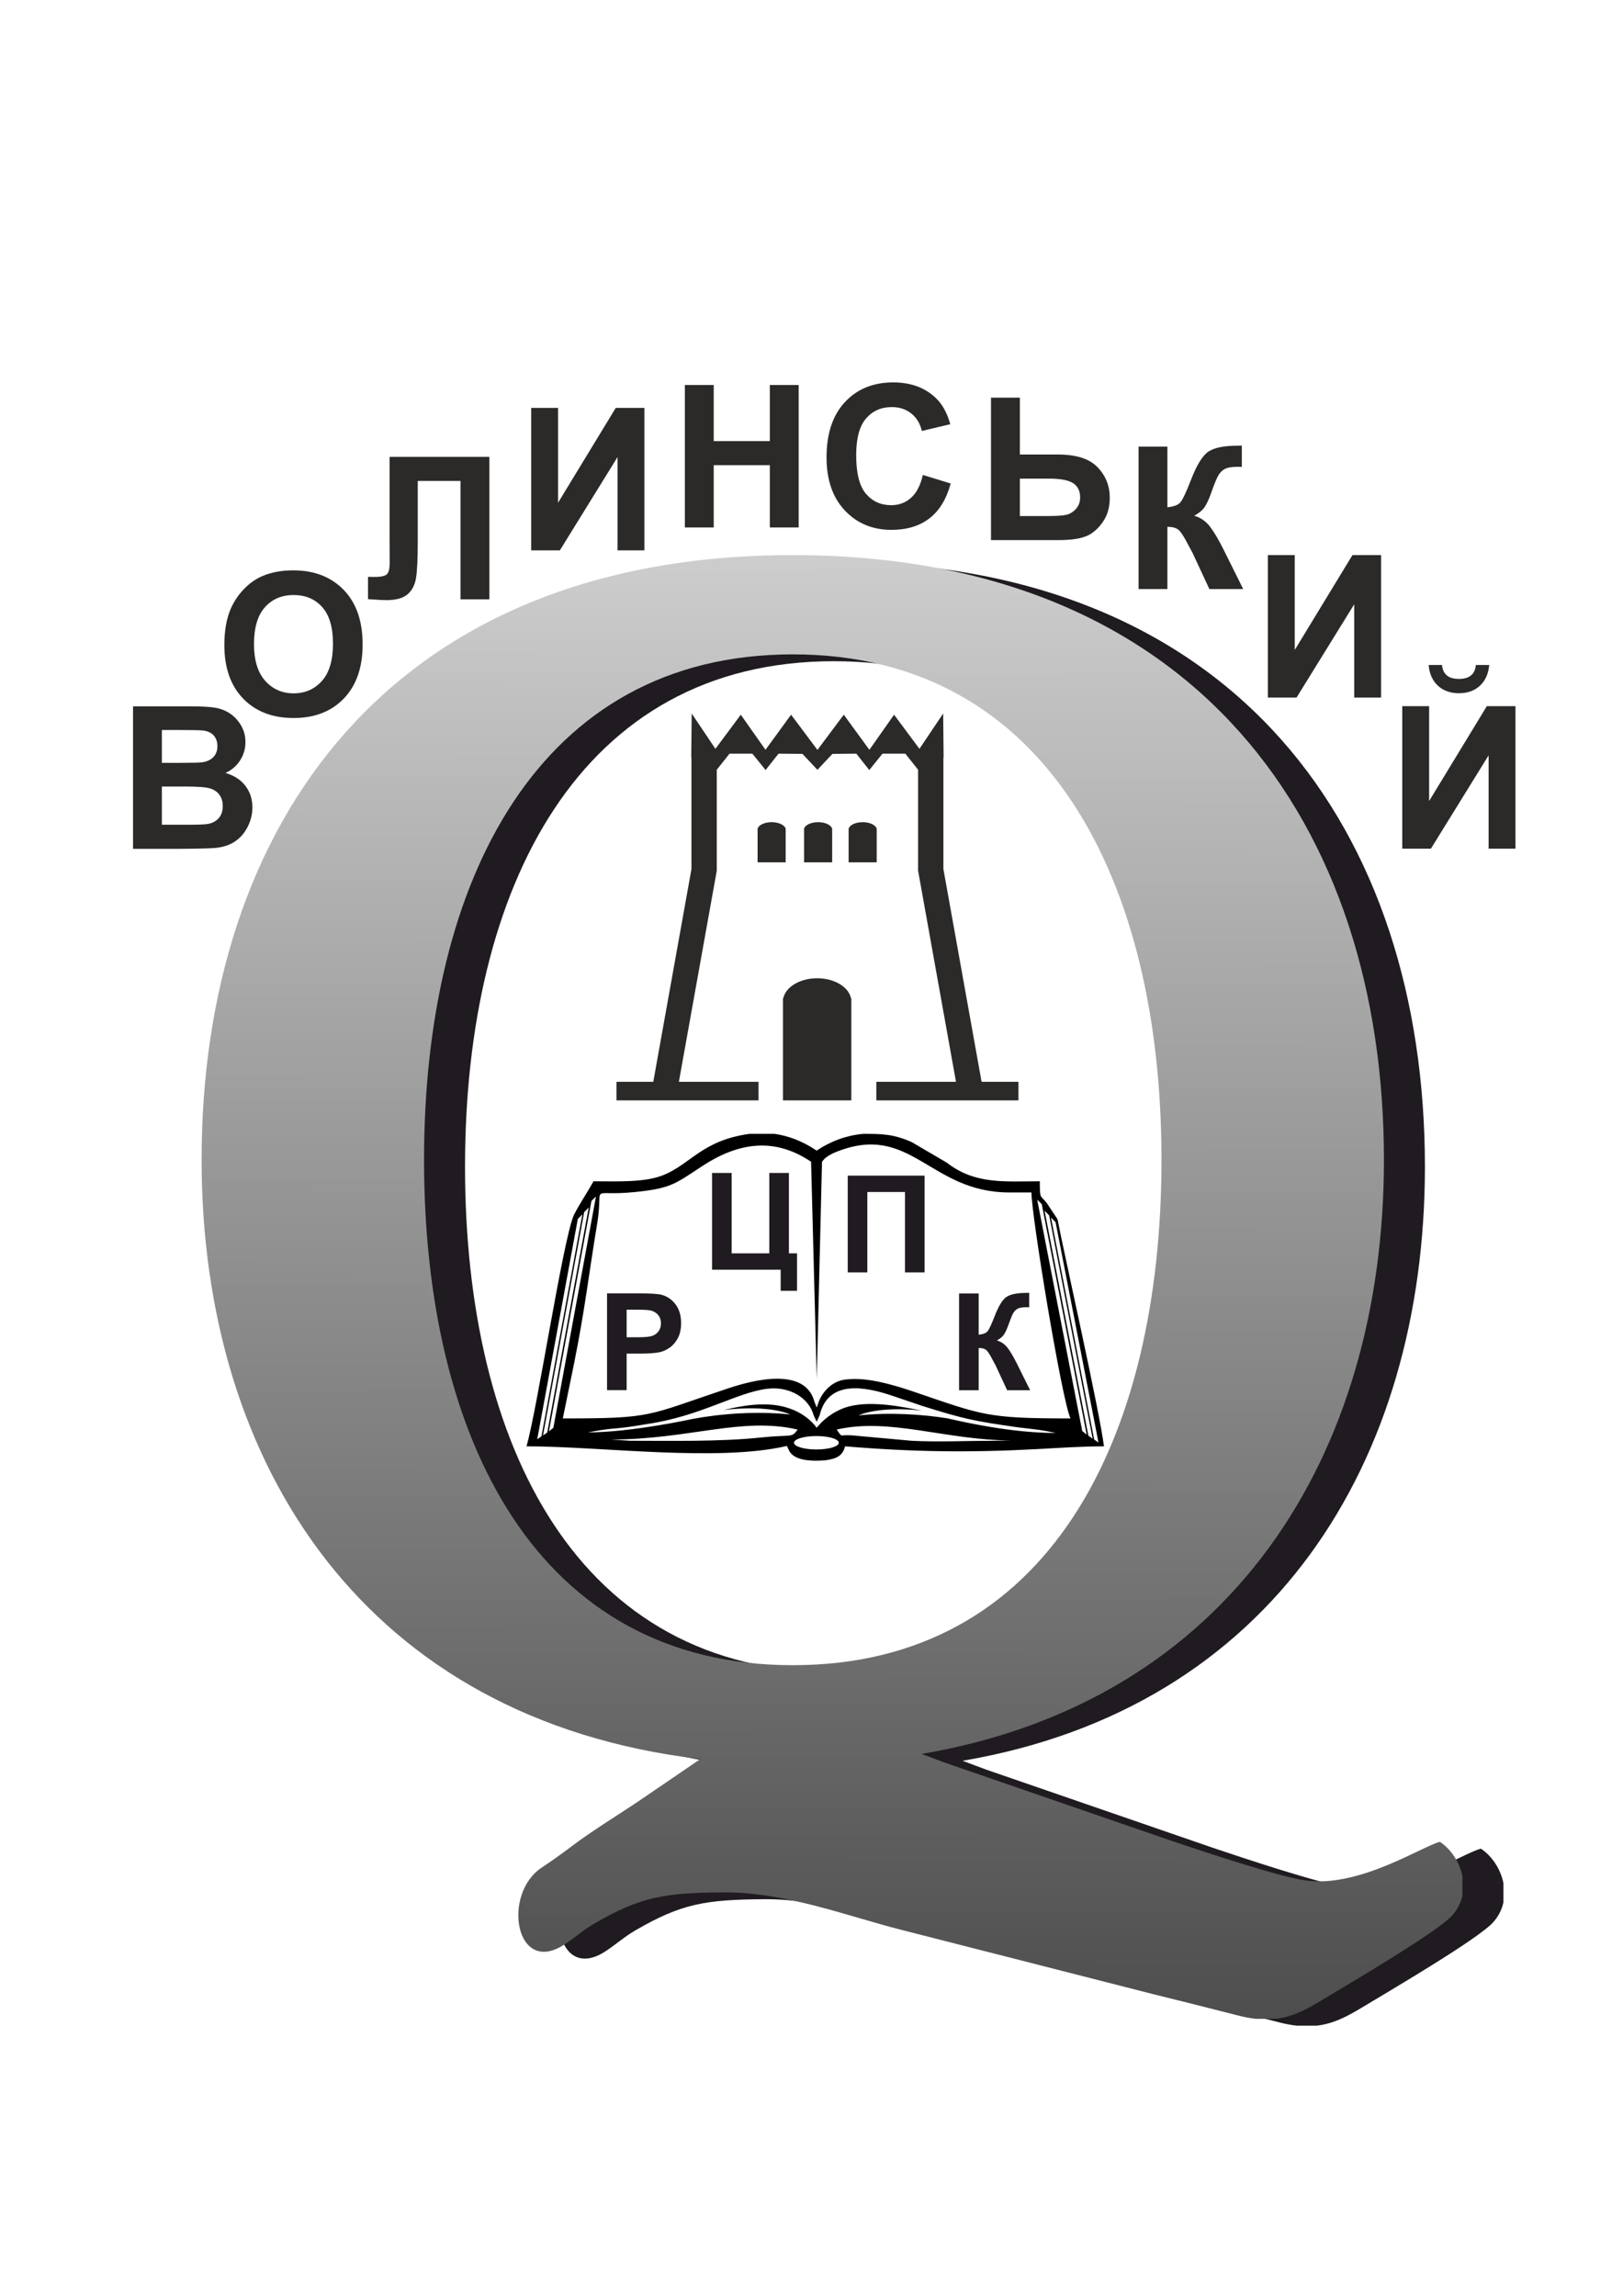<?xml version="1.0" encoding="UTF-8"?>
<!DOCTYPE svg PUBLIC "-//W3C//DTD SVG 1.1//EN" "http://www.w3.org/Graphics/SVG/1.1/DTD/svg11.dtd">
<!-- Creator: CorelDRAW 2020 (64-Bit) -->
<svg xmlns="http://www.w3.org/2000/svg" xml:space="preserve" width="210mm" height="297mm" version="1.1" style="shape-rendering:geometricPrecision; text-rendering:geometricPrecision; image-rendering:optimizeQuality; fill-rule:evenodd; clip-rule:evenodd"
viewBox="0 0 21000 29700"
 xmlns:xlink="http://www.w3.org/1999/xlink"
 xmlns:xodm="http://www.corel.com/coreldraw/odm/2003">
 <defs>
  <style type="text/css">
   <![CDATA[
    .fil0 {fill:#2B2A29}
    .fil1 {fill:#1F1B20}
    .fil3 {fill:black}
    .fil4 {fill:#2B2A29;fill-rule:nonzero}
    .fil5 {fill:#1F1B20;fill-rule:nonzero}
    .fil2 {fill:url(#id0)}
   ]]>
  </style>
  <linearGradient id="id0" gradientUnits="userSpaceOnUse" x1="10216.2" y1="27842.43" x2="10257.66" y2="7181.24">
   <stop offset="0" style="stop-opacity:1; stop-color:#434242"/>
   <stop offset="1" style="stop-opacity:1; stop-color:#CDCDCE"/>
  </linearGradient>
 </defs>
 <g id="Слой_x0020_1">
  <g id="_825426864">
   <path class="fil0" d="M9263.22 9675.94c-3.95,4.23 -4.88,7.65 -6.38,11.49l-307.17 -457.38 -5.55 570.99 2.64 1.25 0 1440.21 -494.07 2752.27 -476.55 0 0 240.3 1838.37 0 0 -240.3 -1030.5 0 490.13 -2730.34 0 -1306.68 165.44 -207.99 295.2 0 171.16 212.05 167.69 -212.05 309.06 2.77 194.02 206.5 194.03 -206.5 309.06 -2.77 167.69 212.05 171.16 -212.05 295.19 0 165.45 207.99 0 1306.68 490.13 2730.34 -1030.5 0 0 240.3 1838.37 0 0 -240.3 -476.56 0 -494.06 -2752.27 0 -1440.21 2.64 -1.25 -5.55 -570.99 -307.17 457.38 -328.27 -441.6 -319.44 454.04 -331.23 -454.04 -340.94 455.43 -340.93 -455.43 -331.23 454.04 -319.45 -454.04 -321.85 432.97c-0.02,-0.9 -0.03,-1.85 -0.03,-2.86zm1717.18 1044.9l0 0c12.59,-47.94 90.16,-84.79 181.68,-84.79 91.53,0 169.09,36.85 181.69,84.79l0 0 0 14.13 0 420.73 -363.37 0 0 -420.73 0 -14.13zm-576.54 0l0 0c12.6,-47.94 90.16,-84.79 181.69,-84.79 91.53,0 169.09,36.85 181.69,84.79l0 0 0 14.13 0 420.73 -363.38 0 0 -420.73 0 -14.13zm-601.48 0l0 0c12.6,-47.94 90.16,-84.79 181.69,-84.79 91.53,0 169.09,36.85 181.68,84.79l0 0 0 14.13 0 420.73 -363.37 0 0 -420.73 0 -14.13zm328.74 2192.24l4.51 0c30.65,-145.74 214.87,-257.78 437.59,-257.78 222.72,0 406.94,112.04 437.59,257.78l4.51 0 0 42.96 0 1279.03 -884.2 0 0 -1279.03 0 -42.96z"/>
   <g>
    <path class="fil1" d="M10787.89 7269.7c5225.65,0 7649.07,3502.2 7649.07,7822.39 0,3822.47 -1977.6,7004.02 -5982.08,7686.44l299.54 112.13 2932.23 1011.37c384.05,129.15 1391.32,466.47 1740.4,513.89 695.56,94.46 1512.79,-448.49 1734.95,-500.24 142.76,95.58 254.09,262.75 290.76,444.64l0 250.02c-19.79,91.83 -63.09,180.97 -135.43,260.24 -199.25,218.34 -1348.21,890.51 -1674.48,1087.64 -198.44,119.9 -377.49,219.79 -605.15,247.12l-257.66 0c-70.75,-7.71 -146.41,-21.64 -228.32,-42.8 -352.3,-91.05 -750.73,-189.64 -1103.74,-277.35l-3271.62 -835.23c-668.46,-170.09 -1484.8,-485.12 -2281.55,-480.57 -771.2,4.42 -1078.71,58.64 -1671.15,401.43 -143.15,82.81 -243.97,175.8 -384.84,269.36 -637.98,423.71 -818.11,-648.32 -300.14,-990.7 140.14,-92.67 266.74,-184.84 403.3,-287.24 263.58,-197.71 556.04,-375.59 825.68,-555.38l799.56 -545.16 24.91 -16.62c-4314.82,-509.45 -6453.31,-3786.09 -6453.31,-7752.99 0,-4320.19 2423.43,-7822.39 7649.07,-7822.39zm0.01 1284.07c3288.74,0 4770.92,2927.3 4770.92,6538.32 0,3611.01 -1461.75,6538.31 -4770.92,6538.31 -3309.18,0 -4770.93,-2927.3 -4770.93,-6538.31 0,-3611.02 1482.18,-6538.32 4770.93,-6538.32z"/>
    <path class="fil2" d="M10257.66 7181.24c5225.65,0 7649.07,3502.2 7649.07,7822.39 0,3822.47 -1977.6,7004.03 -5982.08,7686.44l299.54 112.13 2932.23 1011.37c384.04,129.15 1391.32,466.47 1740.4,513.89 695.56,94.46 1512.78,-448.49 1734.94,-500.24 142.76,95.59 254.1,262.75 290.76,444.64l0 250.02c-19.79,91.83 -63.08,180.97 -135.42,260.24 -199.25,218.34 -1348.22,890.51 -1674.48,1087.64 -198.44,119.9 -377.5,219.8 -605.15,247.12l-257.67 0c-70.74,-7.7 -146.41,-21.64 -228.31,-42.8 -352.31,-91.05 -750.73,-189.64 -1103.74,-277.35l-3271.63 -835.23c-668.45,-170.08 -1484.79,-485.12 -2281.54,-480.57 -771.21,4.42 -1078.71,58.64 -1671.16,401.43 -143.14,82.81 -243.96,175.8 -384.84,269.36 -637.97,423.71 -818.1,-648.32 -300.14,-990.7 140.15,-92.66 266.74,-184.83 403.3,-287.24 263.59,-197.71 556.05,-375.59 825.68,-555.38l799.56 -545.16 24.92 -16.62c-4314.82,-509.45 -6453.31,-3786.09 -6453.31,-7752.99 0,-4320.19 2423.42,-7822.39 7649.07,-7822.39zm0 1284.07c3288.74,0 4770.93,2927.3 4770.93,6538.32 0,3611.01 -1461.76,6538.32 -4770.93,6538.32 -3309.17,0 -4770.92,-2927.31 -4770.92,-6538.32 0,-3611.02 1482.18,-6538.32 4770.92,-6538.32z"/>
   </g>
   <path class="fil3" d="M9698.68 14668.18l322.51 0c172.23,24.13 355.62,89.43 545.47,216.56 184.03,-123.23 389.97,-197.59 603.24,-216.56 244.34,0 391.02,2.56 625.95,106.26l453.62 265.76c367.8,285.65 747.54,241.56 1204.65,241.56 0,242.57 6.16,173.03 91.52,283.43l137.98 207.99c68.83,375.56 538.77,2450.72 600.64,2937.45 -288.29,0 -559.24,19.53 -866.4,35.92 -875.9,46.75 -1602.59,37.32 -2483.04,-35.92 -32.61,122.15 -105.63,158.91 -252.67,180.47 -471.14,38.05 -470.17,-136.71 -499.52,-185.54 -901.06,209.92 -2407.06,5.07 -3369.68,5.07 148.09,-533.98 467.53,-2646.65 610.56,-2988.95 91,-176.57 151.3,-252.98 255.69,-439.92 301.71,0 656.77,18.21 898.52,-77.7 361.62,-144.08 505.08,-451.81 1120.96,-535.88zm3899.99 1082.8l59.58 60.23 554.89 2849.95 -55.44 -38.93 -559.03 -2871.25zm-83.04 -88.78l59.76 61.15 562.39 2888.49 -55.48 -39.15 -566.67 -2910.49zm-95.21 -142.1l59.11 57.78 581.06 2981.13 -57.54 -46.47 -582.63 -2992.44zm-5885.04 189.31l-58.96 60.23 -525.36 2849.95 55.04 -38.93 529.28 -2871.25zm82.13 -88.78l-59.13 61.15 -532.47 2888.49 55.08 -39.15 536.52 -2910.49zm93.72 -142.1l-58.51 57.77 -550.17 2981.14 57.06 -46.48 551.62 -2992.43zm2852.15 3099.12c160.05,0 289.79,38.89 289.79,86.87 0,47.98 -129.74,86.88 -289.79,86.88 -160.05,0 -289.79,-38.9 -289.79,-86.88 0,-47.98 129.74,-86.87 289.79,-86.87zm263.15 -83.58c685.47,-159.7 1419.77,139.97 2259.36,139.97l-209.26 4.41c-345.76,0 -743.81,18.48 -1082.98,0.17l-761.11 -69.04c-190,-14.82 -121.61,39.67 -206.01,-75.51zm-2678.13 144.38l-243.5 -15.82c1010.93,0 1691.65,-297.39 2416.32,-128.56 -84.29,115.05 -70.41,59.41 -481.8,102.92 -524.12,55.42 -1175.11,41.46 -1691.02,41.46zm4143.9 -281.84c-9.19,-2.44 -17.4,-4.62 -24.87,-6.63 -347.73,-56.23 -764.87,-80.46 -1158.12,-39.45 0,0 242.49,-123.89 818.12,-62.56 -23.76,-4.36 -51.01,-9.01 -87.8,-16.26 -273.6,-53.96 -681.81,-121.45 -953.71,-3.1 -182.09,79.26 -275.19,189.61 -319.64,242.06 -19.82,-31.34 -85.05,-108.46 -184.69,-170.89 -304.21,-190.64 -669.39,-141.13 -1017.31,-59.06 606,-72.14 860.32,57.8 860.32,57.8 -433.18,-45.17 -895.34,-11.19 -1261.79,57.52 1.06,-0.48 -789.35,174.12 -1355.81,174.12 395.2,-75.28 276.94,-23.71 764.29,-107.61 697.63,-102.15 1159.65,-409.68 1560.07,-456.9 287.24,-33.87 536.92,119.79 597.1,345.13l38.72 82.03 37.83 -81.94c107.44,-461.15 578.71,-377.11 940.62,-254.39l377.27 128.05c562.12,177.21 689.6,199.79 1238.95,279.25 289.71,34.3 313.11,34.28 498.3,73.99 -582.28,0 -1190.93,-142.86 -1367.85,-181.16zm-1797.84 -3327.49l73.42 2811.28 67.89 -2809.11c25.73,-43.04 85.31,-88.72 170.32,-123.68 978.12,-402.18 1215.35,518.53 2251.01,518.53l288.73 0c0,300.42 394.96,2693.55 505.32,2923.55 -1084.94,0 -1129.96,-39.65 -2034.39,-347.78 -439.1,-149.6 -680.22,-175.28 -853.07,-157.53 -243.06,12.68 -354.18,239.86 -369.51,288.07l-27 76.44 -29.38 -75.75c-123.3,-461.75 -815.43,-272.88 -1117.68,-172.03 -1066.4,355.86 -956.79,388.58 -2137.97,388.58l147.41 -718.84c143.59,-718.01 189.61,-1155.65 296.64,-1796.77 90.96,-544.88 -130.88,-350.26 489.31,-413.01 458.86,-46.45 516.89,-101.96 861.45,-329.64 466.15,-307.99 931.07,-386.58 1411.49,-66.32l6.01 4.01z"/>
   <path class="fil4" d="M1721.27 9137.53l737.13 0c146.31,0 254.86,6.01 326.51,18.02 72.09,12.44 136.02,37.76 192.65,75.95 56.64,38.61 103.84,89.67 141.6,153.6 37.75,63.93 56.63,136.01 56.63,215.39 0,85.81 -23.17,165.19 -69.51,236.84 -46.34,72.08 -109.41,125.72 -188.79,161.76 111.99,33.04 197.8,88.82 258.3,167.76 60.07,78.95 90.1,171.63 90.1,278.46 0,84.1 -19.3,165.62 -58.35,245 -39.04,79.37 -92.25,142.88 -160.04,190.5 -67.36,47.2 -150.6,76.37 -249.71,87.53 -61.79,6.44 -211.53,10.73 -448.8,12.44l-627.72 0 0 -1843.25zm373.28 306.35l0 424.77 243.71 0c144.59,0 234.7,-2.14 269.88,-6.43 63.5,-7.29 113.7,-29.18 150.17,-65.65 36.47,-36.47 54.49,-84.09 54.49,-143.31 0,-57.06 -15.87,-102.97 -47.19,-138.58 -31.33,-35.61 -78.09,-57.07 -139.88,-64.36 -36.9,-4.29 -142.88,-6.44 -317.5,-6.44l-213.68 0zm0 731.13l0 494.28 344.97 0c133.87,0 219.25,-3.87 255.29,-11.16 55.35,-10.3 100.4,-34.75 135.16,-73.8 34.75,-39.47 52.34,-91.39 52.34,-157.04 0,-55.77 -13.3,-102.54 -40.33,-141.16 -26.6,-38.61 -65.65,-66.93 -116.27,-84.52 -50.63,-17.59 -160.9,-26.6 -330.38,-26.6l-300.78 0z"/>
   <path class="fil4" d="M2902.89 8344.7c0,-187.93 28.32,-345.83 84.53,-473.69 41.61,-93.96 99.11,-178.49 171.62,-253.14 72.51,-74.66 151.89,-130.01 238.13,-166.48 114.99,-48.48 247.57,-72.94 397.74,-72.94 272.03,0 489.13,84.52 652.61,253.15 163.04,169.05 244.56,403.75 244.56,704.52 0,298.2 -81.09,531.61 -242.85,699.8 -161.75,168.62 -378.43,252.72 -649.17,252.72 -274.17,0 -492.56,-83.67 -654.32,-251.43 -161.76,-167.34 -242.85,-398.17 -242.85,-692.51zm383.58 -12.44c0,208.95 48.49,367.27 145.03,475.4 96.54,107.69 219.25,161.75 367.7,161.75 148.89,0 270.74,-53.63 366.42,-160.47 95.25,-107.26 142.88,-267.73 142.88,-481.83 0,-211.53 -46.34,-369.43 -139.45,-473.26 -92.67,-104.26 -215.81,-156.18 -369.85,-156.18 -153.6,0 -277.6,52.78 -371.57,157.9 -93.96,105.55 -141.16,264.3 -141.16,476.69z"/>
   <path class="fil4" d="M5040.99 5910.15l1291.05 0 0 1843.25 -373.29 0 0 -1531.76 -553.49 0 0 786.91c0,225.25 -7.72,382.72 -22.74,471.53 -15.01,89.25 -51.48,159.19 -109.84,208.96 -58.35,49.77 -149.31,74.65 -273.31,74.65 -43.76,0 -122.71,-4.29 -237.7,-12.44l0 -288.76 83.24 1.29c77.66,0 130.43,-10.3 157.04,-31.32 27.03,-21.03 40.33,-72.51 40.33,-154.46l-1.29 -316.65 0 -1051.2z"/>
   <polygon class="fil4" points="6873.16,5276.75 7220.7,5276.75 7220.7,6503.86 7967.27,5276.75 8337.98,5276.75 8337.98,7120 7990.44,7120 7990.44,5912.62 7243.87,7120 6873.16,7120 "/>
   <polygon class="fil4" points="8861.59,6823.73 8861.59,4980.48 9234.87,4980.48 9234.87,5706.45 9960.84,5706.45 9960.84,4980.48 10334.13,4980.48 10334.13,6823.73 9960.84,6823.73 9960.84,6017.95 9234.87,6017.95 9234.87,6823.73 "/>
   <path class="fil4" d="M11940.64 6144.09l360.42 110.7c-55.35,202.95 -147.6,353.55 -276.32,452.23 -128.72,98.26 -291.76,147.6 -489.56,147.6 -244.99,0 -446.22,-83.67 -604.12,-251 -157.47,-167.33 -236.41,-396.02 -236.41,-686.5 0,-306.78 79.37,-545.34 237.7,-715.25 158.32,-169.91 366.85,-254.86 625.14,-254.86 225.69,0 408.9,66.93 549.63,200.37 84.1,78.95 146.74,192.22 188.79,340.25l-368.14 87.53c-21.88,-95.25 -67.36,-170.77 -136.44,-226.12 -69.51,-55.35 -153.6,-82.81 -252.29,-82.81 -136.87,0 -248,48.92 -332.95,147.17 -85.39,97.83 -127.86,256.58 -127.86,476.26 0,232.55 42.05,398.6 125.71,497.28 84.1,99.12 193.08,148.46 327.38,148.46 99.11,0 184.5,-31.32 255.72,-94.39 71.22,-63.08 122.71,-161.76 153.6,-296.92z"/>
   <path class="fil4" d="M12822.54 5143.93l373.28 0 0 736.27 497.29 0c234.27,0 403.74,54.93 508.87,164.76 105.12,109.85 157.46,241.57 157.46,395.17 0,125.72 -31.75,232.55 -95.68,320.51 -63.5,88.39 -136.01,148.03 -217.96,179.35 -81.52,31.32 -199.52,47.2 -353.55,47.2l-869.71 0 0 -1843.26zm373.28 1531.76l361.7 0c117.14,0 198.66,-5.58 243.71,-16.74 45.05,-11.15 85.81,-36.9 121.43,-76.8 35.61,-39.9 53.2,-88.81 53.2,-147.17 0,-84.09 -30.46,-145.45 -90.96,-184.49 -60.93,-39.05 -164.33,-58.79 -311.07,-58.79l-378.01 0 0 483.99z"/>
   <path class="fil4" d="M14731.81 5777.34l373.28 0 0 785.18c82.81,-8.58 139.02,-29.61 168.19,-64.36 29.18,-34.32 74.66,-130.01 135.59,-287.04 76.8,-199.52 154.46,-323.94 232.12,-372.43 77.23,-48.48 201.23,-72.94 372.86,-72.94 8.58,0 26.6,-0.43 54.06,-1.29l0 275.46 -52.78 -1.28c-76.37,0 -132.15,9.44 -167.33,28.31 -35.19,18.88 -63.5,47.63 -85.38,86.25 -21.89,38.61 -54.07,117.99 -96.54,238.12 -22.74,63.93 -47.2,117.14 -73.8,160.04 -26.18,42.91 -72.94,83.24 -139.88,121 82.81,23.17 151.03,70.8 205.09,142.02 54.07,71.23 113.28,171.63 177.64,301.63l251 504.58 -437.65 0 -220.96 -474.54c-3.44,-6.87 -10.73,-19.74 -21.46,-39.05 -4.29,-6.43 -19.73,-35.61 -46.33,-86.67 -47.2,-90.96 -85.82,-147.6 -115.85,-170.34 -30.47,-22.74 -76.37,-34.32 -138.59,-35.18l0 805.78 -373.28 0 0 -1843.25z"/>
   <polygon class="fil4" points="16405.2,7181.15 16752.74,7181.15 16752.74,8408.27 17499.31,7181.15 17870.02,7181.15 17870.02,9024.4 17522.48,9024.4 17522.48,7817.02 16775.91,9024.4 16405.2,9024.4 "/>
   <path class="fil4" d="M18143.95 9135.43l347.54 0 0 1227.12 746.57 -1227.12 370.71 0 0 1843.25 -347.54 0 0 -1207.38 -746.57 1207.38 -370.71 0 0 -1843.25zm952.52 -532.9l172.48 0c-9.87,113.7 -50.2,203.38 -120.14,268.17 -69.94,64.78 -160.47,97.39 -271.6,97.39 -111.55,0 -202.08,-32.61 -272.02,-97.39 -69.94,-64.79 -110.27,-154.47 -120.14,-268.17l172.49 0c6,59.21 26.6,104.26 62.64,134.73 36.04,30.46 88.38,45.48 157.03,45.48 68.23,0 120.57,-15.02 156.61,-45.48 36.05,-30.47 56.64,-75.52 62.65,-134.73z"/>
   <path class="fil5" d="M7854.62 17983.25l0 -1251.65 405.28 0c153.54,0 253.48,6.12 300.09,18.65 71.67,18.93 131.69,59.72 180.06,122.65 48.36,62.94 72.54,144.23 72.54,243.87 0,76.91 -13.98,141.3 -41.66,193.75 -27.97,52.44 -63.22,93.52 -106.05,123.53 -42.83,29.72 -86.53,49.53 -130.82,59.15 -60.31,11.94 -147.42,18.06 -261.64,18.06l-164.32 0 0 471.99 -253.48 0zm253.48 -1040.13l0 356.62 137.81 0c99.35,0 165.49,-6.7 199,-19.81 33.5,-13.11 59.72,-33.51 78.66,-61.77 18.94,-27.97 28.56,-60.31 28.56,-97.61 0,-45.74 -13.41,-83.32 -39.92,-113.04 -26.81,-29.72 -60.31,-48.37 -101.39,-55.94 -30.01,-5.54 -90.32,-8.45 -181.22,-8.45l-121.5 0z"/>
   <polygon class="fil5" points="9213.08,15174.07 9466.55,15174.07 9466.55,16214.2 9954.28,16214.2 9954.28,15174.07 10207.76,15174.07 10207.76,16214.2 10312.65,16214.2 10312.65,16698.43 10101.12,16698.43 10101.12,16425.72 9213.08,16425.72 "/>
   <polygon class="fil5" points="10968.72,15208.8 11963.4,15208.8 11963.4,16460.45 11709.93,16460.45 11709.93,15420.32 11222.2,15420.32 11222.2,16460.45 10968.72,16460.45 "/>
   <path class="fil5" d="M12409.48 16733.55l253.48 0 0 533.18c56.23,-5.83 94.4,-20.11 114.21,-43.71 19.81,-23.3 50.7,-88.28 92.07,-194.91 52.15,-135.48 104.88,-219.97 157.62,-252.9 52.44,-32.92 136.64,-49.53 253.19,-49.53 5.82,0 18.06,-0.29 36.71,-0.87l0 187.05 -35.84 -0.87c-51.86,0 -89.74,6.41 -113.63,19.22 -23.89,12.82 -43.12,32.34 -57.98,58.57 -14.86,26.22 -36.71,80.12 -65.55,161.7 -15.44,43.41 -32.05,79.54 -50.12,108.67 -17.77,29.14 -49.52,56.52 -94.98,82.16 56.24,15.74 102.56,48.08 139.27,96.44 36.71,48.37 76.92,116.54 120.62,204.82l170.44 342.64 -297.18 0 -150.04 -322.24c-2.34,-4.66 -7.29,-13.41 -14.57,-26.51 -2.92,-4.37 -13.4,-24.19 -31.47,-58.86 -32.05,-61.77 -58.27,-100.22 -78.66,-115.67 -20.69,-15.44 -51.86,-23.3 -94.11,-23.89l0 547.17 -253.48 0 0 -1251.66z"/>
  </g>
 </g>
</svg>
